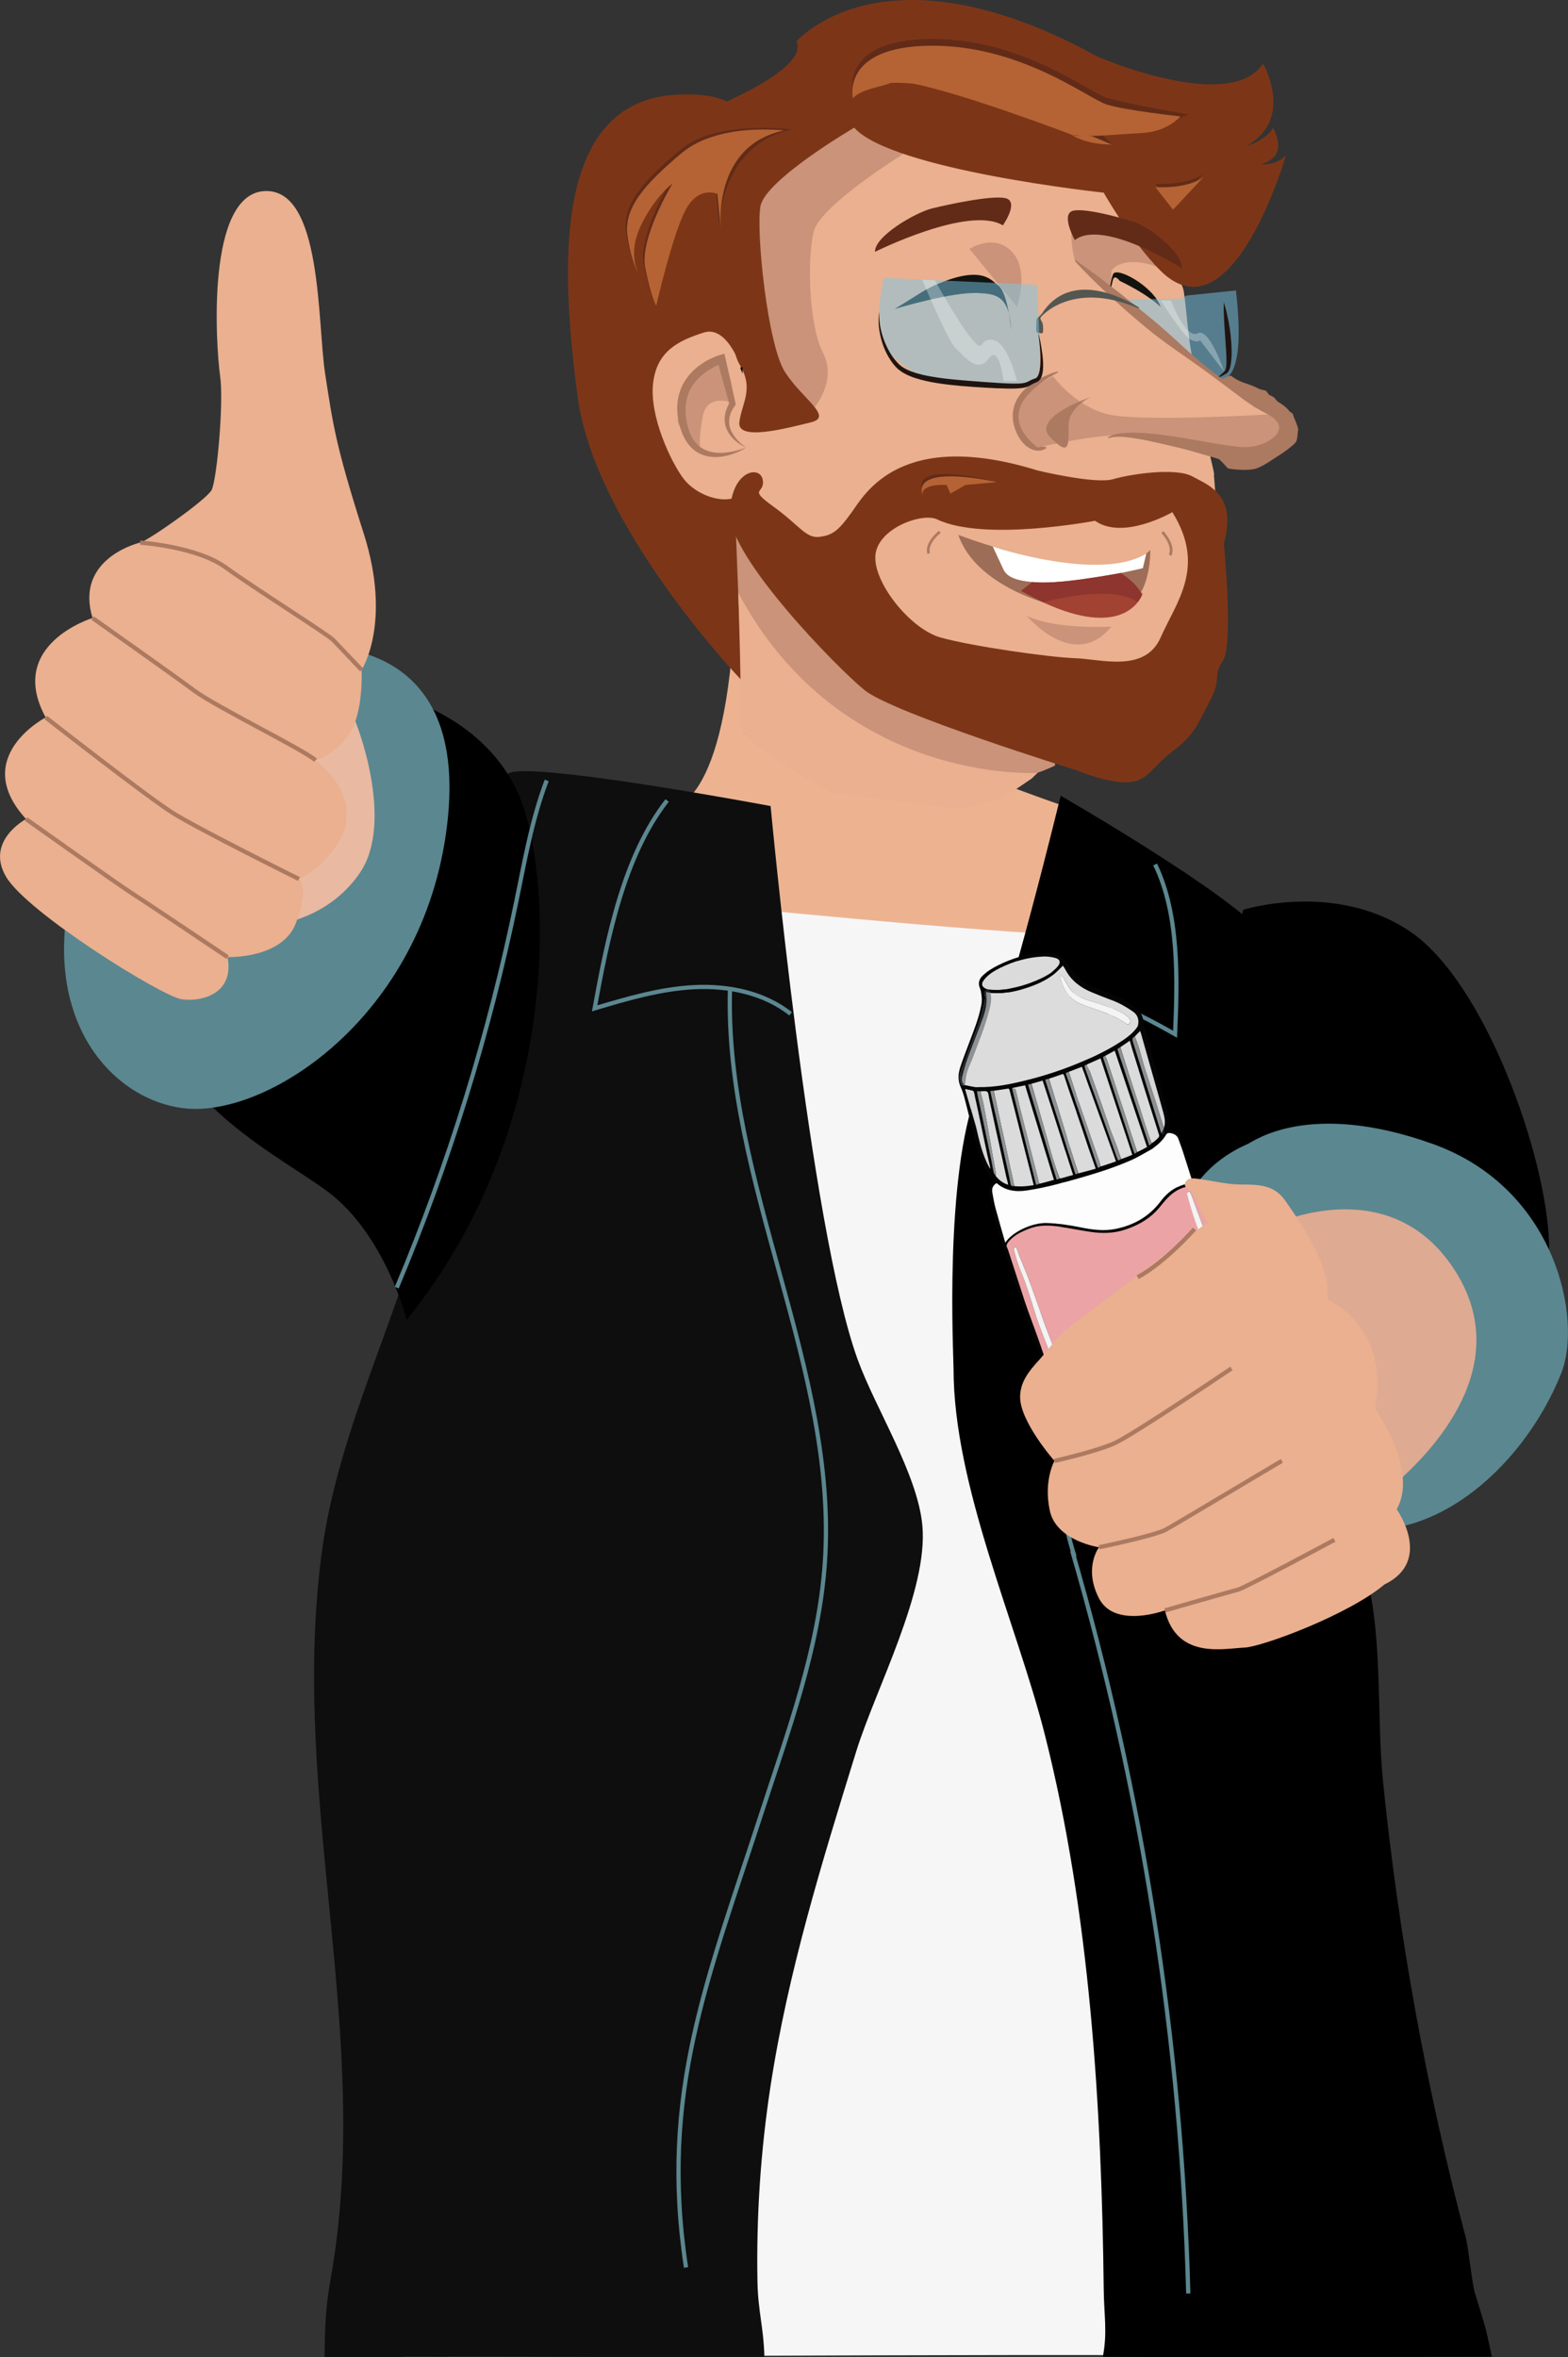 <?xml version="1.0" encoding="UTF-8"?>
<svg id="Calque_1" data-name="Calque 1" xmlns="http://www.w3.org/2000/svg" viewBox="0 0 370.73 557.19">
  <rect x="0" y="0" width="370.73" height="557.19" fill="#333333" stroke="none"/>
  <defs>
    <style>
      .cls-1 {
        stroke: #000;
        stroke-width: .5px;
      }

      .cls-1, .cls-2, .cls-3 {
        fill: none;
        stroke-miterlimit: 10;
      }

      .cls-4 {
        fill: #1b1f21;
      }

      .cls-5 {
        fill: #ac7961;
      }

      .cls-6 {
        fill: #deaa92;
      }

      .cls-7 {
        fill: #12130f;
      }

      .cls-8 {
        fill: #d7d7d7;
      }

      .cls-9 {
        fill: #5b8790;
      }

      .cls-10 {
        fill: #f6f6f6;
      }

      .cls-11 {
        fill: #e9b9a1;
      }

      .cls-12 {
        fill: #8e9294;
      }

      .cls-13, .cls-14 {
        fill: #fff;
      }

      .cls-15 {
        fill: #050505;
      }

      .cls-16 {
        fill: #eab08f;
      }

      .cls-17 {
        fill: #edb391;
      }

      .cls-18 {
        fill: #f4f2f2;
      }

      .cls-19 {
        fill: #ce7b7d;
      }

      .cls-20 {
        fill: #9e6d57;
      }

      .cls-21 {
        fill: #4d2627;
      }

      .cls-22 {
        fill: #1f1411;
      }

      .cls-14 {
        opacity: .3;
      }

      .cls-23 {
        fill: #dbdbdb;
      }

      .cls-24 {
        fill: #a24233;
      }

      .cls-25 {
        fill: #7ac9eb;
        opacity: .5;
      }

      .cls-26 {
        fill: #b56334;
      }

      .cls-27 {
        fill: #0e0e0e;
      }

      .cls-28 {
        fill: #8d352e;
      }

      .cls-29 {
        fill: #7c3617;
      }

      .cls-30 {
        fill: #8c9092;
      }

      .cls-2 {
        stroke: #5b8790;
      }

      .cls-31 {
        fill: #622b18;
      }

      .cls-32 {
        fill: #f4f4f4;
      }

      .cls-33 {
        fill: #535651;
      }

      .cls-34 {
        fill: #dcdcdc;
      }

      .cls-35 {
        fill: #dadada;
      }

      .cls-36 {
        fill: #ca937a;
      }

      .cls-37 {
        fill: #fdfdfd;
      }

      .cls-3 {
        stroke: #ac7961;
      }

      .cls-38 {
        fill: #eca3a5;
      }
    </style>
  </defs>
  <path class="cls-17" d="M157.38,191.14s12.67,2.64,15.88-39.33c12.83,16.34,78,38.61,78,38.61,0,0-2.94,9.31,12.87,15.07,8.72,21.1-3.69,28.6-3.69,28.6l-27.83,2.04-23.71-.54s-21.54-2.47-21.69-2.82-14.05-5.11-14.05-5.11l-5.44-4.62-10.34-31.91Z"/>
  <g>
    <path class="cls-10" d="M175.55,214.66s81.24,8.12,85.3,6.09c4.06-2.03,70.34,336.67,54.88,336.35-48-1-164,0-220,0-28.58,0,79.82-342.44,79.82-342.44Z"/>
    <path d="M348.73,542.1c-.66-2.2-1.56-10.85-2.14-13.07-9.35-35.38-15.9-71.49-19.59-107.9-1.68-16.62.24-36.15-4.88-52.05-3.6-11.15-8.5-21.73-11.72-33.22-2.62-9.36-8.61-104.05-9.73-111.91-1.12-7.86-49.89-35.86-49.89-35.86,0,0-11.86,48.96-19.72,69.54-7.86,20.58-5.61,62.5-5.61,65.87,0,27.71,14.86,60.02,21.57,86.48,10.65,42,13.45,87.89,13.94,131.33.07,5.85.9,10.03-.21,15.77,34.26.21,59,0,92,0-2-9-1-5-4-15Z"/>
    <path class="cls-27" d="M180.73,557.1c-.18-7.07-1.51-10.72-1.64-17.79-.28-15.36.74-30.75,3.05-45.94,4.1-27.01,12.2-53.22,20.28-79.32,4.58-14.78,17.08-38.05,15.66-53.46-1.12-12.17-11.14-27.73-15.32-39.29-11.35-31.39-20.56-130.77-20.56-130.77,0,0-60.52-11.35-62.26-7.42-11.87,26.7-12.23,64.5-17.41,93.07-5.64,31.13-22.46,59.25-26.59,91.82-7.36,58.01,12.44,113.35,2.22,170.78-1.29,7.28-1.31,11.53-1.43,18.33"/>
    <path class="cls-2" d="M172.6,233.59c-1.42,46.1,25.62,89.88,22.42,135.89-1.41,20.26-8.64,39.59-14.92,58.91-12.84,39.53-24.17,66.49-17.9,107.58"/>
    <path class="cls-2" d="M186.93,239.64c-6.31-5-14.74-6.7-22.78-6.3-8.04.4-15.85,2.71-23.56,5.01,2.97-16.25,6.83-35.97,17.14-49.13"/>
    <path d="M293.94,215.05s21.69-6.83,39.4,5.1c17.71,11.93,32.18,52.78,32.9,73.39.72,20.61-19.16,43.38-19.16,43.38,0,0-32.18.72-49.89-31.45-17.72-32.18-3.25-90.42-3.25-90.42Z"/>
    <path class="cls-9" d="M295.02,270.4c1.37-.6,14.46-10.48,43.74,0,29.28,10.48,35.43,41.58,30.36,54.23-9.32,23.26-32.53,42.66-54.22,35.43-29.86-9.95-57.12-73.39-19.88-89.66Z"/>
    <path class="cls-6" d="M300.89,289.57s26.31-12.75,41.92,9c15.61,21.74-1.32,42.36-14.05,53.11,0,0-34.24-11.85-36-29.41-1.76-17.56,8.12-32.7,8.12-32.7Z"/>
    <path d="M95.49,165.01s20.89,5.39,27.97,24.89c7.09,19.5,9.19,76.91-27.29,122.05,0,0-5.16-20.13-18.58-30.2-13.43-10.07-45.5-24.24-43.64-59.3,1.86-35.06,13.8-71.99,61.54-57.44Z"/>
    <path class="cls-9" d="M69.75,153.07s40.66-6.34,36.18,39.91c-4.48,46.25-42.15,71.24-62.29,69-20.14-2.24-40.89-28.29-19.4-72.09,18.28-37.25,45.5-36.82,45.5-36.82Z"/>
    <path class="cls-11" d="M62.42,218.22c.74,1.08,14.79-.16,22.77-12.05,7.98-11.9-.26-35.22-3.49-40.82-3.23-5.6-35.21,29.5-19.28,52.88Z"/>
    <path class="cls-2" d="M254.06,367.96c-2.7-8.58-4.12-17.97-4.34-27.28-.64-26.12-1.24-52.6,4.35-77.98.8-3.61,1.73-7.22,3.25-10.53,2.15-4.67,5.55-9.06,5.45-14.3"/>
    <path class="cls-2" d="M241.26,236.86c5.84-2.59,12.74-2.31,18.98-.52,6.23,1.79,11.95,4.97,17.59,8.13.55-12.77,1.03-28.32-4.72-40.13"/>
    <g>
      <path class="cls-16" d="M6.15,193.6s-9.75,5.19-4.69,13.69c5.06,8.5,36.8,28.23,41.49,28.91,4.69.68,12.52-1.27,10.85-9.97,0,0,12.9.49,16.17-8.03,3.27-8.53.72-10.42.72-10.42,0,0,5.97-2.79,9.56-9.11,3.59-6.32,1.45-13.32-5.65-18.96,0,0,4.42-1.16,7.91-6.14,3.49-4.98,2.99-15.21,2.99-15.21,0,0,7.24-11.09.5-32.24-6.74-21.15-7.24-25.67-9.12-37.72-1.88-12.07-.63-44.04-14.39-43.23-13.76.81-11.49,36.39-10.44,43.78.89,6.27-.8,24.6-2.02,26.88-1.21,2.29-14.99,11.96-16.9,12.42-1.91.47-15.32,4.53-11.25,17.83,0,0-20.5,6.24-11.08,23.5,0,0-18.05,9.37-4.66,24Z"/>
      <g>
        <path class="cls-3" d="M6.15,193.6s22.14,15.73,25.23,17.68c3.09,1.95,22.42,14.96,22.42,14.96"/>
        <path class="cls-3" d="M10.81,169.59s23.91,18.71,30.01,22.55c6.1,3.84,29.87,15.64,29.87,15.64"/>
        <path class="cls-3" d="M21.89,146.09s18.95,13.37,24.05,17.17c5.09,3.79,26.02,14.03,28.67,16.45"/>
        <path class="cls-3" d="M33.14,128.26s13.37.9,20.21,5.86c6.84,4.95,24.14,15.83,25.43,17.16,1.29,1.33,6.73,7.08,6.73,7.08"/>
      </g>
    </g>
    <path class="cls-2" d="M129.26,184.47c-3.48,9.15-5.18,18.87-7.15,28.46-6.43,31.3-15.92,61.97-28.3,91.43"/>
    <path class="cls-2" d="M253.51,366.57c16.59,57.03,25.84,116.18,27.44,175.55"/>
    <g>
      <path class="cls-15" d="M295.04,316.4c1.07,3.76,2.17,7.5,3.2,11.27.79,2.87,1.1,5.81,1.04,8.8-.02,1.12-.38,2.02-1.2,2.79-1.64,1.53-3.5,2.72-5.47,3.76-5.43,2.87-11.2,4.84-17.16,6.26-3.81.91-7.65,1.56-11.56,1.68-2.06.06-4.11-.02-6.09-.74-.76-.27-1.3-.79-1.61-1.51-.85-1.97-1.72-3.93-2.5-5.94-1.15-2.97-2.24-5.96-3.31-8.96-.67-1.89-1.25-3.81-1.88-5.71-.88-2.63-1.76-5.26-2.67-7.88-1.08-3.09-2.23-6.16-3.28-9.26-1.55-4.6-3.02-9.22-4.53-13.83-.84-2.57-1.73-5.13-2.48-7.72-.54-1.83-.9-3.72-1.32-5.59-.15-.66-.29-1.33-.35-2-.1-1.09.23-2.01,1.14-2.58-.71-1-1.49-1.94-2.09-2.99-1.17-2.06-1.76-4.34-2.34-6.61-.77-3.04-1.5-6.08-2.29-9.12-.31-1.19-.61-2.41-1.13-3.52-.76-1.64-.62-3.23-.09-4.84.6-1.82,1.29-3.61,1.97-5.4,1.15-3.03,2.38-6.03,2.98-9.23.21-1.1.09-2.17-.11-3.25-.09-.48-.37-.94-.44-1.42-.12-.82.17-1.52.76-2.13,1.09-1.1,2.38-1.88,3.75-2.56,3.3-1.64,6.77-2.72,10.47-2.93.21-.01.43,0,.64-.02,2.62-.2,4.35,1.09,5.7,3.21,1.42,2.24,3.36,3.93,5.86,4.92,1.71.68,3.43,1.36,5.14,2.05,1.72.7,3.31,1.64,4.74,2.82,1.14.93,1.85,2.12,1.83,3.66,0,.09.02.18.04.26,1.06,3.85,2.12,7.7,3.18,11.55.83,3.04,1.65,6.09,2.49,9.13.37,1.36.6,2.73.18,4.14.28.05.55.09.8.15,1.08.29,1.89.87,2.24,2.01.57,1.83,1.17,3.65,1.79,5.46,1.12,3.28,2.25,6.56,3.41,9.83,1.04,2.93,2.2,5.82,3.19,8.77,1.2,3.58,2.28,7.2,3.42,10.8.56,1.76,1.14,3.51,1.67,5.28-.5-1.31-.97-2.64-1.43-3.97-.68-1.96-1.33-3.92-2.03-5.87-.18-.5-.45-.97-.7-1.49-.17-.56-.32-1.08-.46-1.63-.08-.25-.18-.46-.3-.72-.37-1.11-.71-2.19-1.08-3.25-.35-1.01-.73-2.01-1.11-3.06-.11-.27-.22-.5-.3-.73-.81-2.19-1.62-4.38-2.44-6.57-.25-.66-.51-1.32-.79-2.06-.68.24-1.28.5-1.92.66-1.93.49-3.39,1.67-4.68,3.11-.78.87-1.47,1.84-2.29,2.68-2.05,2.08-4.58,3.4-7.33,4.3-2.6.85-5.29.91-7.98.52-2.61-.38-5.21-.92-7.82-1.29-2.25-.32-4.51-.34-6.69.47-.55.21-1.09.44-1.62.68-1.33.62-2.54,1.39-3.46,2.57-.32.41-.5.8-.24,1.31.14.29.24.6.34.9,1.29,3.96,2.57,7.93,3.86,11.89.24.73.49,1.46.76,2.18.78,2.15,1.58,4.29,2.35,6.45.5,1.4.96,2.81,1.44,4.22,1.12,3.3,2.23,6.61,3.35,9.91.54,1.61,1.04,3.24,1.63,4.83,1.07,2.86,2.18,5.71,3.29,8.55.56,1.43,1.17,2.84,1.77,4.25.34.81.88,1.36,1.79,1.56,1.57.35,3.16.42,4.76.38,4.8-.13,9.46-1.1,14.06-2.35,2.64-.72,5.21-1.68,7.85-2.54.98-.39,1.91-.77,2.88-1.15.09-.04.14-.08.23-.13.15-.05.26-.08.4-.1.34-.08.64-.18.95-.28.29-.09.58-.18.86-.28.42-.15.85-.31,1.27-.47.13-.05.25-.13.37-.21.67-.43,1.36-.84,2.01-1.29.32-.22.59-.52.89-.76.78-.63,1.56-1.24,2.34-1.87.11-.09.14-.27.2-.41,0,0,0,0,.03-.01.04-.03.06-.06.08-.12.19-.33.35-.64.53-.96.03-.05.04-.08.03-.11,0,0,0,0,.04-.02.1-.66.17-1.31.23-1.96.19-2.37-.15-4.7-.71-6.98-.5-2.04-1.14-4.05-1.69-6.08-.4-1.48-.78-2.97-1.15-4.46-.09-.36-.08-.73-.12-1.1ZM275.18,266.86s-.01-.07.03-.16c.42-1.25.17-2.49-.15-3.7-.68-2.53-1.41-5.04-2.12-7.55-1.05-3.72-2.11-7.44-3.16-11.16-.05-.19-.13-.38-.21-.6-.46.48-.86.89-1.33,1.33-.57.31-.54.75-.36,1.3.84,2.62,1.65,5.25,2.47,7.89,1.41,4.56,2.82,9.12,4.26,13.77.11.12.23.24.34.36.12-.17.34-.32.35-.5.03-.3-.07-.62-.12-.98ZM234.06,234.59c-.16-.43-.46-.59-.88-.42-.4.17-.44.5-.34.89.09.32.2.68.14.99-.33,1.51-.62,3.04-1.1,4.51-.73,2.25-1.59,4.46-2.41,6.68-.74,2.02-1.52,4.03-2.25,6.06-.31.87-.37,1.77-.08,2.68.14.45.36.64.88.45.05.01.11.03.23.08.95.16,1.89.43,2.84.46,4.09.12,8.06-.74,12-1.73,3.95-1,7.8-2.28,11.58-3.81,3.43-1.4,6.79-2.95,9.92-4.95,1.49-.95,2.94-1.97,4.05-3.39.18-.23.37-.51.42-.79.25-1.32-.09-2.41-1.25-3.2-1.52-1.05-3.1-1.98-4.85-2.63-1.66-.62-3.31-1.26-4.95-1.95-2.62-1.11-4.8-2.76-6.15-5.35-.18-.35-.42-.67-.57-.9-.73.71-1.37,1.44-2.12,2.02-1.88,1.47-4.03,2.43-6.28,3.18-2.82.95-5.69,1.55-8.72,1.25-.03-.01-.07-.03-.13-.12ZM235.39,277.99c.81.94,1.75,1.68,2.99,2.05-.1-.65-.3-1.24-.44-1.85-.53-2.35-1.04-4.71-1.56-7.07-.31-1.4-.63-2.79-.93-4.19-.53-2.46-1.05-4.93-1.59-7.39-.11-.52-.12-1.24-.45-1.5-.36-.27-1.05-.09-1.66-.12-.24,0-.49,0-.76-.01.05.36.09.68.15.99.36,1.71.74,3.42,1.1,5.14.72,3.41,1.43,6.82,2.13,10.23.2.94.34,1.9.55,2.84.06.28.28.53.46.86ZM272.33,270.29c.34-.29.7-.56,1.03-.86.87-.78.86-.79.47-1.87-.03-.08-.06-.17-.08-.26-1.11-3.51-2.22-7.02-3.32-10.54-.93-2.99-1.86-5.98-2.78-8.97-.18-.59-.34-1.18-.51-1.8-.83.56-1.53,1.04-2.32,1.53-.22.15-.43.3-.64.44,2.52,7.6,5.02,15.16,7.54,22.8.23-.19.38-.33.61-.49ZM261.19,249.62c-.19.13-.46.15-.33.54.44,1.25.83,2.51,1.24,3.77.89,2.72,1.77,5.45,2.66,8.17.97,3,1.94,5.99,2.92,8.99.17.54.38,1.06.58,1.64.23-.14.4-.24.65-.35.78-.42,1.55-.85,2.29-1.25-2.56-7.64-5.1-15.19-7.64-22.77-.79.43-1.54.83-2.37,1.26ZM239.31,257.43c1.88,7.53,3.76,15.06,5.66,22.65.25-.07.49-.14.82-.22l3.4-.97c-2.26-7.42-4.54-14.89-6.82-22.35-1.02.21-1.98.41-2.94.61-.05.01-.08.12-.12.28ZM243.78,256.17l-.72.2c2.26,7.5,4.51,14.96,6.76,22.45.22-.06.44-.12.76-.2l3.13-.89c-2.45-7.44-4.75-14.9-7.21-22.31-.97.28-1.8.51-2.72.75ZM256.81,251.69c-.33.06-.44.21-.32.56.47,1.31.9,2.64,1.37,3.95,1.05,2.94,2.13,5.88,3.18,8.82,1,2.79,1.97,5.6,2.96,8.39.11.3.25.58.38.9.25-.1.46-.19.76-.29.87-.36,1.74-.71,2.59-1.06-2.52-7.65-5.02-15.21-7.52-22.8-1.16.54-2.23,1.03-3.4,1.53ZM260.27,275.77c1.22-.42,2.43-.85,3.59-1.25-2.71-7.5-5.38-14.92-8.07-22.36-1.1.42-2.09.81-3.18,1.2-.19.09-.39.17-.62.28.06.21.1.4.17.58.32.91.66,1.81.98,2.72,1.13,3.31,2.27,6.63,3.39,9.95.86,2.54,1.69,5.09,2.54,7.64.17.5.37,1,.56,1.54.2-.1.37-.19.65-.29ZM255.02,277.39l4.03-1.14c-.05-.16-.06-.23-.08-.29-.55-1.57-1.11-3.13-1.65-4.7-.58-1.71-1.13-3.43-1.71-5.14-1.05-3.1-2.11-6.19-3.17-9.29-.29-.86-.57-1.73-.85-2.6-.09-.28-.19-.42-.54-.29-1.01.37-2.03.7-3.14,1.05l-.79.23c2.4,7.5,4.78,14.92,7.16,22.37.21-.06.42-.12.74-.19ZM234.88,257.81c-.24.02-.48.05-.76.08.26,1.22.5,2.37.76,3.52.37,1.64.76,3.27,1.12,4.91.58,2.6,1.14,5.2,1.7,7.8.4,1.85.86,3.69,1.18,5.55.11.62.32.78.94.76,1.54.13,3.05-.01,4.59-.28-.95-3.71-1.88-7.37-2.81-11.03-.56-2.2-1.1-4.41-1.66-6.61-.41-1.6-.83-3.19-1.24-4.78-.06-.24-.11-.44-.45-.38-1.09.18-2.19.33-3.37.47ZM272.46,271.53c-1.74.94-3.43,2.01-5.25,2.79-2.43,1.05-4.93,1.96-7.45,2.76-3.26,1.03-6.55,1.97-9.87,2.82-2.35.61-4.74,1.11-7.14,1.48-2.54.38-5.01.1-7.07-1.71-.02-.02-.07-.01-.08-.02-.83.5-1.14,1.24-.99,2.15.22,1.27.44,2.54.77,3.78.72,2.69,1.51,5.36,2.3,8.14,1.76-2.69,6.51-4.73,9.73-4.65,2.77.07,5.46.5,8.15,1.04,2.71.55,5.45.91,8.17.36,4.3-.87,7.95-2.89,10.64-6.47,1.18-1.56,2.61-2.9,4.48-3.63.99-.39,2.02-.69,3.06-1.05-.02-.09-.04-.23-.08-.36-.73-2.3-1.45-4.61-2.2-6.91-.3-.94-.68-1.85-.99-2.78-.28-.86-.93-1.25-1.73-1.42-.42-.09-.93-.15-1.2.33-.78,1.38-1.94,2.37-3.26,3.33ZM248.6,229.87c.5-.48,1.07-.91,1.49-1.44.74-.93.52-1.69-.61-1.98-.92-.24-1.9-.37-2.85-.33-3.59.15-6.98,1.13-10.19,2.72-1.42.7-2.76,1.52-3.76,2.78-.76.95-.55,1.67.57,2.13.2.08.41.13.62.14.8.03,1.61.1,2.4.06,2.5-.14,4.91-.72,7.26-1.58,1.75-.64,3.45-1.38,5.06-2.48ZM230.78,266.38c.81,3.42,1.52,6.87,3.35,9.95,0-.26-.03-.51-.08-.75-.21-.94-.45-1.88-.65-2.82-.73-3.44-1.45-6.89-2.18-10.33-.3-1.4-.61-2.79-.94-4.18-.04-.16-.18-.38-.32-.42-.63-.17-1.27-.28-1.75-.38.83,2.9,1.69,5.87,2.57,8.94Z"/>
      <path class="cls-21" d="M288.64,297.97c.23.48.51.95.68,1.45.69,1.95,1.35,3.91,2.03,5.87.46,1.33.93,2.66,1.44,4.01.77,2.35,1.51,4.68,2.24,7.06.04.42.04.8.13,1.15.37,1.49.75,2.98,1.15,4.46.55,2.03,1.19,4.04,1.69,6.08.57,2.29.9,4.61.71,6.98-.05.65-.13,1.3-.24,1.92,0-.52.04-1.01.06-1.51.1-3.27-.49-6.45-1.36-9.57-1.11-3.98-2.31-7.94-3.48-11.9-.26-.87-.56-1.73-.83-2.6-.81-2.57-1.62-5.15-2.43-7.72-.08-.24-.17-.47-.25-.71-.52-1.65-1.03-3.31-1.54-4.96Z"/>
      <path class="cls-38" d="M285.34,345.17c-2.6.85-5.17,1.82-7.81,2.54-4.6,1.25-9.26,2.22-14.06,2.35-1.6.04-3.19-.02-4.76-.38-.91-.2-1.45-.76-1.79-1.56-.6-1.41-1.21-2.82-1.77-4.25-1.12-2.84-2.23-5.69-3.29-8.55-.59-1.59-1.09-3.22-1.63-4.83-1.11-3.3-2.23-6.61-3.35-9.91-.48-1.41-.94-2.82-1.44-4.22-.77-2.15-1.57-4.3-2.35-6.45-.26-.72-.52-1.45-.76-2.18-1.29-3.96-2.57-7.93-3.86-11.89-.1-.31-.2-.62-.34-.9-.26-.51-.08-.91.24-1.31.92-1.18,2.13-1.95,3.46-2.57.53-.25,1.07-.48,1.62-.68,2.18-.82,4.44-.79,6.69-.47,2.62.37,5.21.91,7.82,1.29,2.69.39,5.37.33,7.98-.52,2.74-.9,5.27-2.22,7.33-4.3.82-.83,1.5-1.8,2.29-2.68,1.29-1.44,2.75-2.62,4.68-3.11.63-.16,1.24-.43,1.92-.66.28.74.54,1.4.79,2.06.81,2.19,1.62,4.38,2.44,6.57.09.23.2.46.26.74-.15.19-.35.32-.35.45,0,.31.07.63.14.95.35,1.51.71,3.02,1.06,4.52.4,1.68.8,3.36,1.19,5.04.03.15-.02.32-.06.44-.87-2.99-1.65-5.95-2.56-8.88-.66-2.13-1.48-4.21-2.24-6.31-.41-1.12-.83-2.24-1.25-3.36-.09-.24-.11-.57-.51-.46-.39.11-.43.4-.33.73.47,1.63.9,3.27,1.43,4.88.72,2.2,1.58,4.37,2.27,6.58.82,2.63,1.51,5.3,2.28,7.95.05.18.26.32.4.48.17-.17.4-.3.49-.5.1-.23.09-.51.16-.75.07.1.12.18.14.26.35,1.62.7,3.24,1.05,4.85.09.42.25.82.34,1.24.43,2,.81,4.02,1.29,6,.33,1.35.8,2.67,1.22,3.99.65,2.06,1.32,4.11,1.97,6.17.31,1,.55,2.02.88,3.02.78,2.4,1.29,4.86,1.39,7.39.03.75.28,1.58-.25,2.28-.44.58-.86,1.18-1.33,1.74-.44.53-.93,1.02-1.42,1.5-.33.32-.74.57-1.07.89-.82.78-1.58,1.63-2.65,2.11-.71.32-1.38.73-2.11,1.02-.74.29-1.35.7-1.83,1.33-.05.07-.01.2-.02.31ZM252.4,331.46c.67,1.86,1.37,3.72,2.01,5.59.54,1.59.95,3.23,1.52,4.81.41,1.13.93,2.24,1.51,3.29.57,1.04,1.48,1.69,2.7,1.81,1.01.1,2.03.28,3.04.25,2.59-.08,5.17-.26,7.75-.38,2.97-.15,5.89-.58,8.7-1.59.31-.11.52-.27.41-.63-.11-.35-.37-.4-.69-.31-.58.16-1.15.37-1.74.49-1.43.27-2.87.59-4.32.73-2.5.24-5.02.37-7.53.52-1.89.11-3.79.14-5.64-.38-.58-.16-1.02-.45-1.38-.93-.84-1.12-1.28-2.43-1.72-3.73-.96-2.83-1.85-5.68-2.78-8.51-.4-1.2-.82-2.4-1.25-3.59-.84-2.34-1.67-4.67-2.53-7-.56-1.52-1.18-3.03-1.76-4.54-.67-1.75-1.35-3.49-2.01-5.25-.31-.84-.56-1.7-.86-2.54-.67-1.9-1.36-3.8-2.04-5.69-.27-.76-.54-1.51-.84-2.26-.65-1.62-1.32-3.24-1.97-4.86-.22-.55-.37-1.12-.6-1.66-.07-.16-.3-.24-.46-.36-.08.19-.27.41-.23.57.29,1.1.56,2.21.95,3.29.62,1.73,1.37,3.41,1.96,5.15.83,2.44,1.57,4.9,2.36,7.36.23.71.46,1.43.73,2.13.65,1.72,1.34,3.42,1.98,5.14.69,1.84,1.37,3.68,2.04,5.52.9,2.48,1.78,4.98,2.69,7.56Z"/>
      <path class="cls-34" d="M234.22,234.75c3,.26,5.86-.35,8.69-1.29,2.25-.75,4.4-1.71,6.28-3.18.75-.59,1.39-1.32,2.12-2.02.15.23.39.55.57.9,1.35,2.59,3.52,4.24,6.15,5.35,1.63.69,3.29,1.33,4.95,1.95,1.74.65,3.32,1.58,4.85,2.63,1.16.8,1.5,1.89,1.25,3.2-.05.28-.24.56-.42.79-1.1,1.42-2.55,2.44-4.05,3.39-3.13,2-6.49,3.55-9.92,4.95-3.77,1.54-7.63,2.82-11.58,3.81-3.93.99-7.9,1.85-12,1.73-.95-.03-1.89-.3-2.88-.52.11-1.04.15-2.06.44-3,.39-1.26,1-2.45,1.46-3.68,1.35-3.63,2.83-7.22,3.79-10.99.33-1.31.64-2.65.31-4.02ZM251.15,230.69c-.32-.04-.52.1-.42.42.22.74.43,1.5.75,2.2.79,1.72,2.01,3.1,3.76,3.87,1.51.66,3.1,1.15,4.66,1.71,2,.71,3.96,1.5,5.76,2.66.19.13.38.27.57.4.33.24.73.19.92-.08.15-.21.1-.63.02-.91-.07-.23-.31-.43-.51-.6-1.17-1-2.58-1.6-3.98-2.14-1.91-.74-3.89-1.29-5.84-1.92-1.79-.58-3.3-1.52-4.26-3.2-.45-.79-.89-1.57-1.41-2.41Z"/>
      <path class="cls-37" d="M272.49,271.51c1.28-.94,2.44-1.94,3.22-3.31.27-.48.78-.42,1.2-.33.8.17,1.45.56,1.73,1.42.31.93.69,1.84.99,2.78.75,2.3,1.47,4.6,2.2,6.91.04.13.06.27.08.36-1.04.35-2.07.66-3.06,1.05-1.87.73-3.3,2.06-4.48,3.63-2.7,3.58-6.34,5.6-10.64,6.47-2.72.55-5.46.19-8.17-.36-2.69-.54-5.39-.97-8.15-1.04-3.22-.08-7.97,1.96-9.73,4.65-.79-2.79-1.58-5.45-2.3-8.14-.33-1.24-.55-2.51-.77-3.78-.16-.91.16-1.65.99-2.15.02,0,.06,0,.08.02,2.06,1.8,4.53,2.09,7.07,1.71,2.4-.36,4.79-.87,7.14-1.48,3.31-.85,6.61-1.79,9.87-2.82,2.52-.8,5.02-1.71,7.45-2.76,1.81-.78,3.5-1.85,5.28-2.81Z"/>
      <path class="cls-19" d="M285.39,345.16c-.04-.1-.08-.23-.03-.3.47-.62,1.09-1.04,1.83-1.33.72-.28,1.4-.69,2.11-1.02,1.06-.48,1.83-1.32,2.65-2.11.33-.32.74-.57,1.07-.89.5-.48.98-.97,1.42-1.5.47-.56.89-1.16,1.33-1.74.53-.71.28-1.53.25-2.28-.1-2.52-.61-4.98-1.39-7.39-.32-1-.56-2.02-.88-3.02-.64-2.06-1.32-4.11-1.97-6.17-.42-1.33-.89-2.64-1.22-3.99-.49-1.99-.86-4-1.29-6-.09-.42-.25-.82-.34-1.24-.36-1.62-.7-3.24-1.05-4.85-.02-.08-.07-.16-.15-.3-.06-.13-.07-.21-.08-.29.02-.16.07-.33.04-.48-.39-1.68-.79-3.36-1.19-5.04-.36-1.51-.71-3.02-1.06-4.52-.07-.31-.14-.63-.14-.95,0-.13.21-.26.36-.41.41.99.79,1.99,1.14,3,.37,1.06.71,2.14,1.08,3.29.11.3.2.5.29.71.15.52.3,1.03.48,1.59.53,1.7,1.05,3.35,1.56,5.01.07.24.17.47.25.71.81,2.57,1.62,5.15,2.43,7.72.27.87.58,1.73.83,2.6,1.17,3.96,2.37,7.92,3.48,11.9.87,3.12,1.46,6.3,1.36,9.57-.02.5-.07.99-.09,1.52.01.04,0,.04-.02.06-.05.05-.05.08-.02.11-.16.3-.32.61-.54.94-.09.05-.09.09-.08.13,0,0,0,0-.05.01-.16.14-.28.27-.41.38-1.81,1.55-3.8,2.81-5.93,3.87-.85.43-1.71.86-2.56,1.29-.11.03-.22.07-.4.12-.12.06-.18.1-.23.13-.93.38-1.87.76-2.85,1.15Z"/>
      <path class="cls-23" d="M234.97,257.82c1.09-.16,2.19-.31,3.28-.49.34-.05.39.15.45.38.41,1.59.83,3.19,1.24,4.78.56,2.2,1.1,4.41,1.66,6.61.93,3.66,1.86,7.31,2.81,11.03-1.53.27-3.05.41-4.64.22-.07-.34-.07-.63-.13-.9-.28-1.31-.59-2.61-.87-3.92-.42-1.95-.82-3.91-1.24-5.86-.28-1.31-.59-2.61-.88-3.92-.57-2.65-1.13-5.3-1.7-7.95Z"/>
      <path class="cls-23" d="M248,254.98c1.02-.34,2.04-.67,3.05-1.04.34-.13.45.01.54.29.28.87.56,1.73.85,2.6,1.05,3.1,2.12,6.19,3.17,9.29.58,1.71,1.13,3.43,1.71,5.14.54,1.57,1.1,3.14,1.65,4.7.02.06.04.13.08.29-1.35.38-2.69.76-4.09,1.1-.77-2.31-1.49-4.58-2.19-6.84-.67-2.17-1.32-4.35-1.98-6.51-.92-3-1.85-6-2.78-9.01Z"/>
      <path class="cls-23" d="M248.57,229.89c-1.58,1.08-3.27,1.82-5.02,2.46-2.35.86-4.76,1.44-7.26,1.58-.8.05-1.6-.02-2.4-.06-.21,0-.43-.06-.62-.14-1.13-.45-1.33-1.17-.57-2.13,1-1.26,2.35-2.08,3.76-2.78,3.21-1.59,6.6-2.57,10.19-2.72.95-.04,1.93.09,2.85.33,1.13.29,1.35,1.05.61,1.98-.43.54-.99.96-1.53,1.46Z"/>
      <path class="cls-23" d="M252.7,253.35c1-.39,1.99-.77,3.09-1.19,2.68,7.44,5.36,14.85,8.07,22.36-1.16.4-2.37.83-3.65,1.22-.12-.39-.15-.75-.26-1.08-.78-2.28-1.58-4.56-2.37-6.84-.84-2.43-1.69-4.86-2.52-7.3-.8-2.38-1.58-4.77-2.37-7.16Z"/>
      <path class="cls-23" d="M256.9,251.68c1.07-.49,2.14-.99,3.3-1.52,2.5,7.59,5,15.16,7.52,22.8-.85.35-1.72.71-2.64,1.02-.42-1.12-.75-2.22-1.14-3.29-.46-1.25-1-2.48-1.45-3.74-.68-1.9-1.3-3.82-1.97-5.72-.92-2.62-1.86-5.24-2.81-7.85-.21-.59-.53-1.14-.81-1.71Z"/>
      <path class="cls-23" d="M243.88,256.17l2.63-.75c2.46,7.41,4.76,14.87,7.21,22.31-1.04.29-2.08.59-3.2.85-.6-1.65-1.14-3.26-1.64-4.88-.39-1.26-.73-2.54-1.09-3.81-1.3-4.58-2.6-9.15-3.91-13.73Z"/>
      <path class="cls-23" d="M239.31,257.33c.04-.06.07-.17.12-.18.96-.21,1.92-.4,2.94-.61,2.28,7.47,4.56,14.93,6.82,22.35-1.14.32-2.27.64-3.47.93-.18-.56-.27-1.08-.4-1.6-.68-2.68-1.38-5.36-2.06-8.05-.69-2.68-1.36-5.37-2.05-8.05-.03-.12-.06-.24-.09-.36-.31-1.32-.62-2.64-.94-3.96-.11-.46-.4-.67-.88-.46Z"/>
      <path class="cls-23" d="M261.27,249.59c.75-.41,1.5-.81,2.29-1.24,2.54,7.57,5.08,15.12,7.64,22.77-.73.4-1.51.83-2.34,1.21-1.09-3.27-2.12-6.5-3.16-9.73-.47-1.44-.96-2.88-1.43-4.32-.86-2.61-1.71-5.23-2.57-7.84-.1-.3-.28-.57-.42-.85Z"/>
      <path class="cls-23" d="M264.89,247.52c.71-.48,1.42-.96,2.24-1.52.18.62.33,1.22.51,1.8.92,2.99,1.84,5.98,2.78,8.97,1.1,3.51,2.21,7.02,3.32,10.54.03.09.05.17.08.26.39,1.08.39,1.09-.47,1.87-.33.3-.68.57-1.07.82-.5-1.35-.96-2.67-1.39-3.99-.38-1.15-.73-2.32-1.1-3.48-.92-2.86-1.86-5.71-2.78-8.57-.72-2.23-1.41-4.46-2.12-6.7Z"/>
      <path class="cls-35" d="M231.8,257.95c.55.02,1.24-.16,1.6.1.34.25.34.97.45,1.5.54,2.46,1.05,4.93,1.59,7.39.3,1.4.63,2.79.93,4.19.52,2.36,1.03,4.71,1.56,7.07.14.61.34,1.2.44,1.85-1.24-.37-2.18-1.11-2.97-2.11.04-.23.1-.41.07-.57-.18-1.07-.38-2.14-.58-3.21-.22-1.23-.43-2.45-.65-3.68-.27-1.54-.54-3.09-.82-4.63-.3-1.68-.59-3.37-.93-5.04-.19-.96-.47-1.9-.7-2.85Z"/>
      <path class="cls-8" d="M268.31,244.99c.39-.41.79-.82,1.25-1.3.08.23.16.41.21.6,1.06,3.72,2.11,7.44,3.16,11.16.71,2.52,1.44,5.03,2.12,7.55.32,1.21.58,2.44.12,3.67-.67-2.11-1.28-4.2-1.94-6.28-.81-2.53-1.68-5.04-2.48-7.58-.49-1.57-.9-3.16-1.36-4.74-.18-.62-.4-1.22-.61-1.83-.15-.43-.32-.84-.48-1.27Z"/>
      <path class="cls-8" d="M230.76,266.33c-.87-3.02-1.72-5.99-2.56-8.89.48.1,1.12.21,1.75.38.14.04.28.26.32.42.33,1.39.65,2.79.94,4.18.73,3.44,1.45,6.89,2.18,10.33.2.94.44,1.88.65,2.82.05.24.09.49.08.75-1.83-3.08-2.55-6.53-3.36-10Z"/>
      <path class="cls-12" d="M234.2,234.73c.35,1.4.04,2.73-.29,4.04-.95,3.77-2.44,7.36-3.79,10.99-.46,1.24-1.07,2.43-1.46,3.68-.29.94-.33,1.96-.47,2.98-.05.03-.1.01-.21-.04-.21-.24-.46-.42-.5-.64-.07-.4-.08-.84.02-1.22.38-1.41.74-2.84,1.24-4.2,1.21-3.31,2.54-6.57,3.73-9.88.59-1.63.94-3.34.75-5.1-.03-.27-.04-.54-.06-.83.36.06.64.11.92.16.03.01.07.03.12.06Z"/>
      <path class="cls-30" d="M268.27,245c.2.41.37.83.51,1.25.21.61.43,1.21.61,1.83.46,1.58.87,3.17,1.36,4.74.8,2.53,1.67,5.05,2.48,7.58.66,2.08,1.27,4.17,1.91,6.31.02.09.03.12,0,.21-.21.36-.39.67-.57.98-1.41-4.56-2.82-9.13-4.23-13.69-.82-2.63-1.62-5.26-2.47-7.89-.18-.56-.21-.99.39-1.32Z"/>
      <path class="cls-12" d="M247.95,254.99c.98,3,1.91,6,2.83,9,.67,2.17,1.31,4.35,1.98,6.51.7,2.27,1.42,4.53,2.14,6.85-.21.11-.43.17-.63.23-2.39-7.45-4.76-14.87-7.16-22.37.32-.09.56-.16.84-.23Z"/>
      <path class="cls-30" d="M256.85,251.68c.32.56.64,1.11.85,1.7.95,2.61,1.89,5.23,2.81,7.85.67,1.9,1.29,3.82,1.97,5.72.45,1.26.99,2.48,1.45,3.74.39,1.07.73,2.17,1.1,3.3-.2.13-.42.22-.66.32-.14-.32-.28-.6-.38-.9-.99-2.8-1.96-5.6-2.96-8.39-1.05-2.94-2.12-5.88-3.18-8.82-.47-1.31-.9-2.64-1.37-3.95-.12-.35,0-.5.36-.56Z"/>
      <path class="cls-12" d="M234.92,257.82c.61,2.66,1.17,5.31,1.74,7.95.28,1.31.6,2.61.88,3.92.42,1.95.82,3.91,1.24,5.86.28,1.31.59,2.61.87,3.92.06.27.05.56.09.89-.53.08-.75-.08-.85-.7-.32-1.86-.78-3.7-1.18-5.55-.57-2.6-1.13-5.2-1.7-7.8-.36-1.64-.75-3.27-1.12-4.91-.26-1.15-.5-2.3-.76-3.52.28-.03.52-.05.8-.07Z"/>
      <path class="cls-12" d="M252.65,253.36c.83,2.38,1.61,4.78,2.41,7.16.82,2.44,1.67,4.87,2.52,7.3.79,2.28,1.59,4.56,2.37,6.84.11.33.14.7.21,1.09-.16.13-.33.22-.54.32-.2-.54-.4-1.03-.56-1.54-.85-2.54-1.68-5.09-2.54-7.64-1.12-3.32-2.25-6.64-3.39-9.95-.31-.91-.65-1.82-.98-2.72-.06-.18-.11-.37-.17-.58.23-.1.43-.19.66-.28Z"/>
      <path class="cls-30" d="M261.23,249.6c.18.27.36.54.46.84.87,2.61,1.71,5.22,2.57,7.84.47,1.44.97,2.88,1.43,4.32,1.04,3.23,2.07,6.46,3.12,9.74-.16.14-.32.24-.56.38-.21-.58-.41-1.11-.58-1.64-.98-2.99-1.94-5.99-2.92-8.99-.88-2.72-1.77-5.45-2.66-8.17-.41-1.26-.8-2.52-1.24-3.77-.14-.39.14-.41.36-.55Z"/>
      <path class="cls-12" d="M239.31,257.38c.48-.26.76-.05.88.41.32,1.32.63,2.64.94,3.96.03.12.06.24.09.36.68,2.69,1.36,5.37,2.05,8.05.69,2.68,1.38,5.36,2.06,8.05.13.52.22,1.05.35,1.61-.22.11-.45.18-.71.25-1.9-7.59-3.78-15.12-5.66-22.7Z"/>
      <path class="cls-30" d="M264.85,247.53c.75,2.22,1.44,4.46,2.16,6.69.92,2.86,1.86,5.71,2.78,8.57.37,1.16.72,2.32,1.1,3.48.44,1.32.89,2.64,1.36,4-.14.18-.3.32-.53.51-2.53-7.64-5.03-15.2-7.54-22.8.21-.14.42-.29.68-.45Z"/>
      <path class="cls-30" d="M243.83,256.17c1.35,4.58,2.65,9.15,3.95,13.73.36,1.27.7,2.55,1.09,3.81.5,1.62,1.04,3.23,1.59,4.89-.2.11-.41.17-.64.23-2.26-7.5-4.51-14.96-6.76-22.45.28-.08.5-.14.77-.2Z"/>
      <path class="cls-12" d="M231.77,257.94c.27.96.54,1.9.73,2.86.34,1.68.62,3.36.93,5.04.28,1.54.55,3.09.82,4.63.22,1.23.43,2.45.65,3.68.19,1.07.39,2.14.58,3.21.03.16-.04.34-.09.54-.18-.24-.4-.49-.46-.77-.21-.94-.36-1.89-.55-2.84-.71-3.41-1.42-6.82-2.13-10.23-.36-1.71-.74-3.42-1.1-5.14-.07-.31-.1-.63-.15-.99.27,0,.51,0,.79.02Z"/>
      <path class="cls-4" d="M234.07,234.63c-.27,0-.55-.06-.91-.12.02.29.03.56.06.83.19,1.77-.17,3.47-.75,5.1-1.19,3.31-2.52,6.57-3.73,9.88-.5,1.37-.86,2.79-1.24,4.2-.1.38-.08.82-.02,1.22.04.22.29.41.47.64-.44.23-.65.04-.8-.41-.29-.91-.24-1.81.08-2.68.73-2.03,1.5-4.04,2.25-6.06.82-2.22,1.68-4.43,2.41-6.68.48-1.47.77-3,1.1-4.51.07-.31-.05-.67-.14-.99-.1-.4-.07-.73.34-.89.42-.17.73-.01.89.46Z"/>
      <path class="cls-21" d="M288.9,343.78c.81-.45,1.67-.88,2.52-1.31,2.12-1.06,4.12-2.33,5.93-3.87.13-.11.25-.25.41-.38-.03.13-.06.31-.17.39-.77.63-1.56,1.24-2.34,1.87-.31.25-.57.54-.89.76-.66.45-1.34.86-2.01,1.29-.12.08-.24.16-.37.21-.42.17-.84.32-1.27.47-.29.1-.58.19-.86.28-.3.1-.6.2-.95.28Z"/>
      <path class="cls-4" d="M274.59,267.93c.17-.35.36-.66.57-1,.07.28.17.6.14.9-.01.18-.23.33-.35.5-.11-.12-.23-.24-.35-.41Z"/>
      <path class="cls-21" d="M288.16,296.3c-.11-.17-.2-.38-.28-.63.1.17.2.38.28.63Z"/>
      <path class="cls-21" d="M288.27,344.01s.07-.08.15-.12c-.02.04-.07.08-.15.12Z"/>
      <path class="cls-21" d="M298.43,337.11s-.04-.05,0-.09c.03.02.03.05,0,.09Z"/>
      <path class="cls-21" d="M297.82,338.19s-.03-.06.03-.09c.03.03.01.06-.03.09Z"/>
      <path class="cls-18" d="M252.39,331.42c-.9-2.54-1.78-5.03-2.68-7.51-.67-1.85-1.35-3.69-2.04-5.52-.65-1.72-1.33-3.42-1.98-5.14-.27-.7-.5-1.42-.73-2.13-.78-2.45-1.52-4.92-2.36-7.36-.59-1.74-1.35-3.42-1.96-5.15-.38-1.07-.66-2.18-.95-3.29-.04-.16.15-.38.23-.57.16.12.39.2.46.36.23.54.38,1.12.6,1.66.65,1.62,1.32,3.24,1.97,4.86.3.75.56,1.5.84,2.26.68,1.9,1.37,3.79,2.04,5.69.3.84.55,1.7.86,2.54.65,1.75,1.33,3.5,2.01,5.25.58,1.51,1.2,3.02,1.76,4.54.86,2.33,1.7,4.66,2.53,7,.43,1.19.85,2.39,1.25,3.59.93,2.83,1.83,5.68,2.78,8.51.44,1.3.88,2.6,1.72,3.73.36.49.8.77,1.38.93,1.86.51,3.75.49,5.64.38,2.51-.15,5.02-.28,7.53-.52,1.45-.14,2.88-.46,4.32-.73.59-.11,1.16-.32,1.74-.49.32-.09.58-.03.69.31.11.35-.1.51-.41.63-2.81,1.01-5.73,1.44-8.7,1.59-2.58.13-5.17.31-7.75.38-1.01.03-2.03-.15-3.04-.25-1.22-.12-2.13-.78-2.7-1.81-.58-1.06-1.1-2.16-1.51-3.29-.57-1.58-.98-3.22-1.52-4.81-.64-1.88-1.34-3.73-2.02-5.64Z"/>
      <path class="cls-18" d="M287.61,300.7c.04.12.05.2.07.31-.02.3,0,.58-.11.81-.09.2-.32.34-.49.5-.14-.16-.35-.3-.4-.48-.77-2.65-1.46-5.32-2.28-7.95-.69-2.21-1.55-4.38-2.27-6.58-.53-1.61-.96-3.25-1.43-4.88-.09-.32-.05-.62.33-.73.4-.12.42.22.51.46.42,1.12.85,2.23,1.25,3.36.76,2.1,1.58,4.18,2.24,6.31.91,2.92,1.7,5.88,2.56,8.88Z"/>
      <path class="cls-32" d="M251.19,230.71c.48.81.92,1.6,1.37,2.38.96,1.68,2.47,2.62,4.26,3.2,1.95.63,3.93,1.18,5.84,1.92,1.4.54,2.81,1.14,3.98,2.14.2.17.44.37.51.6.09.28.13.7-.02.91-.19.27-.59.31-.92.08-.19-.13-.37-.28-.57-.4-1.79-1.16-3.75-1.95-5.76-2.66-1.56-.55-3.15-1.04-4.66-1.71-1.75-.77-2.97-2.15-3.76-3.87-.32-.7-.53-1.46-.75-2.2-.1-.32.1-.46.46-.4Z"/>
    </g>
    <g>
      <path class="cls-16" d="M300.59,280.9c-2.21-.02-6.2,2.68-7.9,3.6-5.33,2.91-10.19,6.6-15.01,10.28-8.31,6.33-16.61,12.66-24.92,18.99-2.94,2.24-4.73,5.13-7.24,7.88-2.21,2.42-4.2,4.88-4.33,8.31-.22,5.93,8.12,15.36,8.12,15.36,0,0-2.63,4.61-1.1,11.77,1.54,7.16,11.63,8.65,11.63,8.65,0,0-3.73,4.83,0,12.07,3.73,7.24,15.58,2.85,15.58,2.85,2.85,11.63,13.83,9,18.88,8.78,4.1-.18,24.51-7.72,33.01-14.9,11.65-5.62,2.92-17.78,2.92-17.78,5.26-9.26-5.08-23.74-5.1-23.78,3.73-19.22-11.14-25.8-11.21-25.84.65-8.07-5.6-16.88-9.94-23.2-2.69-3.93-6.22-3.93-10.76-3.96-3.47-.03-6.87-.98-10.32-1.38-.61-.07-1.26-.12-1.83.11s-1.04.84-.91,1.44c.11.48.53.81.9,1.14,2.47,2.27,2.72,6.28,5.24,8.51"/>
      <g>
        <path class="cls-3" d="M249.32,345.32s9.84-2.2,14.25-4.21c4.41-2.01,27.59-17.65,27.59-17.65"/>
        <path class="cls-3" d="M259.85,365.73s13.14-2.72,15.75-4.14c2.61-1.42,26.68-15.87,27.48-16.27"/>
        <path class="cls-3" d="M275.43,380.66s15.44-4.45,17.13-4.85c1.69-.4,22.95-11.83,22.95-11.83"/>
        <path class="cls-3" d="M282.42,290.5s-6.72,7.71-13.44,11.41"/>
      </g>
    </g>
  </g>
  <path class="cls-16" d="M174.27,41.48l35.56-14.36s36.63,15.89,51.28,18.42c0,0,17.86,17.39,18.78,23.35.61,3.98,1.12,11.83,2.01,15.52,8.06,6.09,20.49,15.36,21.45,15.41,1.43.07-.46,3.51-.46,3.51,0,0-9.32,6.4-16.76,3.82-.37-.13,1.26,5.28.88,5.15,2.29,25.31.91,61.5-19.03,66.25-28.84,6.87-66.84-24.27-66.84-24.27,0,0-22.89-22.43-25.64-37.54-2.75-15.11,0-21.52,0-21.52l-1.22-53.75Z"/>
  <path class="cls-36" d="M277.18,66.37s-1.41-2.79-5.13-3.81c-7.32-2.01-9.28,1.45-9.28,1.45l-.05,4.47-8.57-6.75s-1.9-7.24,0-9.09c1.9-1.85,19.02,5.81,19.02,5.81l4,7.92Z"/>
  <path class="cls-36" d="M229.23,58.85s5.67-3.8,9.97.61c4.3,4.41,1.25,13.06,1.25,13.06l-11.22-13.67Z"/>
  <path class="cls-29" d="M175.25,160.71s-34.58-36.05-38.67-66.9c-4.09-30.85-5.91-69.72,23.25-71.41,29.16-1.69,11.26,23.15,11.26,23.15l6.91,38.84-10.47.46,10.47,44.04-2.75,31.82Z"/>
  <path class="cls-36" d="M173.59,115.67l2.26,57.79s44.22,21.52,73.6,7.5v-12.28s-44.53-14.97-44.53-14.97l-31.33-38.04Z"/>
  <path class="cls-16" d="M175.75,88.28s-3.38-11.57-9.34-9.68c-5.96,1.9-11.17,4.37-12.01,12.1-.84,7.74,4.23,18.52,7.22,22.46,2.99,3.94,9.41,6.04,12.64,4.21,3.22-1.83,4.05-6.62,4.05-6.62l-2.36-20.78-.19-1.69Z"/>
  <path class="cls-7" d="M239.07,77.99s-.74-9.09-3.21-10.65c-1.41-.89-3.53-4.95-14.89.11-2.72,1.21-5.47,3.21-9.45,5.6,0,0,13.7-4.19,19.95-3.77,3.37.23,7.23.15,7.61,8.71Z"/>
  <path class="cls-7" d="M274.41,72.57s-2.62-2.79-9.67-6.18c0,0-1.28-1.79-1.66-.06s-.52,2.22-.52,2.22l-.14-.4s.26-2.11.74-3.32c.77-1.96,9.66,2.9,11.26,7.75Z"/>
  <path class="cls-36" d="M214.57,35.76s-20.56,12.59-22.17,18.94c-1.61,6.35-1.21,22.21,2.21,28.77,3.42,6.56-2.21,13.06-2.21,13.06h0l-5.11-3.27-5.95-11.33-2.38-16.28-1.81-15.9,10.23-13.24,8.21-6.37,3.94-1.65,15.03,7.27Z"/>
  <path class="cls-36" d="M166.2,98.22c-1.01,4.97-.71,7.37-.71,7.37,0,0-5.99-4.28-5.16-6.66.83-2.38,5.44-13.86,8.3-14.08s3.86,4.1,3.86,4.1l.1,6.07s-5.39-1.78-6.4,3.2Z"/>
  <path class="cls-5" d="M176.43,105.8c-.47-.2-.91-.45-1.35-.72-.44-.27-.85-.59-1.25-.93-.39-.35-.77-.73-1.1-1.15-.16-.22-.32-.44-.46-.67-.14-.23-.28-.48-.39-.74-.12-.25-.21-.52-.3-.8l-.11-.42-.08-.43c-.04-.29-.07-.58-.05-.87,0-.29.03-.58.06-.87.06-.28.1-.58.18-.85.07-.28.17-.55.27-.82.09-.27.23-.52.34-.78.13-.25.27-.49.4-.74l-.1.62-1.48-5.23c-.48-1.75-.95-3.5-1.42-5.25l1.21.74c-.3.1-.67.25-1,.39-.34.15-.68.31-1.01.48-.66.35-1.3.74-1.91,1.18-1.21.87-2.29,1.92-3.1,3.15-.4.62-.75,1.27-1.01,1.96-.25.69-.46,1.41-.56,2.16-.1.74-.15,1.5-.11,2.27.01.19.02.38.03.57l.07.58c.03.39.12.77.18,1.15l.05.26.07.3.15.6c.11.38.22.71.34,1.07.28.7.59,1.39,1.01,2,.42.6.91,1.14,1.48,1.58.57.44,1.22.78,1.91,1.01.69.24,1.43.36,2.18.42.75.05,1.52.03,2.29-.07.77-.09,1.53-.23,2.29-.43.76-.2,1.51-.43,2.25-.72ZM176.43,105.8c-.68.43-1.4.79-2.14,1.1-.74.31-1.5.58-2.29.77-.79.19-1.59.32-2.41.36-.82.04-1.66-.03-2.49-.22-.83-.19-1.64-.52-2.39-.99-.74-.49-1.39-1.11-1.94-1.81-.56-.7-.98-1.49-1.35-2.3-.17-.41-.34-.86-.47-1.26l-.18-.59-.09-.3v-.04s-.03-.07-.03-.07l-.02-.08-.04-.16c-.09-.43-.21-.85-.26-1.29l-.1-.66c-.02-.22-.04-.44-.06-.66-.08-.89-.06-1.79.05-2.69.1-.9.33-1.79.63-2.65.3-.86.73-1.66,1.21-2.41.49-.75,1.05-1.45,1.67-2.06.62-.62,1.29-1.17,1.99-1.66.7-.49,1.43-.92,2.19-1.29.77-.37,1.5-.69,2.38-.95l.97-.28.24,1.02c.42,1.77.82,3.53,1.22,5.3l1.15,5.32.08.35-.18.27c-.13.2-.27.39-.4.6-.11.21-.25.41-.35.63-.11.21-.21.43-.28.65-.09.22-.14.45-.21.68-.04.23-.1.46-.11.7-.03.23-.02.47-.02.71l.02.36.05.35c.05.23.1.47.18.7.07.23.16.46.27.68.1.22.22.44.35.65.25.43.55.83.88,1.21.66.76,1.43,1.44,2.27,2.01Z"/>
  <path class="cls-5" d="M222,125.46c-3.76,3.17-2.73,5.42-2.69,5.51l.57-.27s-.82-1.93,2.52-4.76l-.41-.49Z"/>
  <path class="cls-5" d="M275.07,125.56c3.23,3.7,1.88,5.77,1.83,5.86l-.53-.36s1.1-1.79-1.78-5.08l.48-.42Z"/>
  <path class="cls-36" d="M262.78,148.11s-12.91.83-19.99-2.52c0,0,11.1,13.33,19.99,2.52Z"/>
  <path class="cls-5" d="M250.07,87.78s-.41.11-1.1.34c-.69.24-1.66.63-2.79,1.2-1.12.58-2.41,1.35-3.63,2.46-1.21,1.09-2.36,2.61-2.84,4.49-.24.93-.31,1.92-.22,2.87,0,.24.06.47.1.7l.06.35.09.34c.1.39.21.76.33,1.13.18.4.33.81.53,1.18.2.37.42.71.64,1.05.24.33.5.63.75.92.3.27.54.55.86.76.3.22.6.41.93.55.3.16.63.25.92.32.61.11,1.14.11,1.56,0,.41-.09.71-.23.89-.35.19-.11.28-.19.28-.19l-.11-.25s-.1,0-.29-.02c-.19-.02-.46-.07-.76-.17-.31-.1-.64-.28-.97-.51-.32-.26-.65-.57-.94-.99-.16-.19-.28-.45-.44-.66-.13-.25-.27-.51-.41-.78-.11-.29-.25-.58-.38-.88-.1-.31-.24-.6-.36-.91-.14-.35-.26-.73-.42-1.09-.13-.3-.24-.62-.33-.94-.19-.64-.26-1.33-.16-2.01.17-1.37.93-2.7,1.85-3.81.93-1.11,2.01-2.03,2.98-2.74.98-.72,1.86-1.23,2.48-1.59.62-.35.99-.53.99-.53l-.09-.26Z"/>
  <path class="cls-25" d="M292.22,68.66l-11.63,1.19-1.61.8-12.37.07s20.89,18.7,22.29,18.82c1.4.12,5.54-1.51,3.32-20.88Z"/>
  <path class="cls-22" d="M289.33,71.47s-.03,1.23.04,3.04c.03.91.09,1.96.16,3.09.08,1.12.16,2.32.24,3.52.05.6.09,1.19.12,1.78.02.58.07,1.16.08,1.71,0,.55.02,1.08-.01,1.57-.04.48-.09.95-.22,1.27-.03.1-.07.12-.1.18-.08.07-.15.15-.22.22-.15.14-.28.28-.41.4-.27.25-.5.46-.71.61-.21.15-.38.27-.51.32-.13.06-.21.05-.21.05,0,0,.07.04.22.02.15-.01.36-.06.62-.16.26-.1.56-.24.89-.43.16-.09.34-.2.52-.31.09-.06.18-.12.27-.18.11-.1.25-.22.31-.34.32-.48.45-1,.55-1.54.11-.54.17-1.1.2-1.68.03-.58.06-1.18.04-1.78-.01-.6-.04-1.21-.07-1.82-.06-.61-.11-1.21-.17-1.81-.06-.6-.16-1.18-.23-1.74-.17-1.13-.38-2.17-.58-3.06-.4-1.78-.82-2.94-.82-2.94Z"/>
  <path class="cls-14" d="M276.83,70.99s3.49,9.29,6.31,7.8,6.29,9.06,6.29,9.06l-5.75-7.48s-.13.79-2.01,0c-1.88-.79-7.25-9.37-7.25-9.37h2.42Z"/>
  <path class="cls-36" d="M299.89,97.96s-29.98,1.82-37.82,0-13.1-9.03-13.1-9.03c0,0-15.61,7.22-3.67,16.85,0,0,16.88-3.85,21.32-2.68,4.44,1.17,27.06,3.78,29.1,3.34,2.04-.44,13.01-2.57,4.17-8.48Z"/>
  <path class="cls-5" d="M257.9,93.86s-14.19,4.76-9.61,9.48c4.58,4.71,4.38,1.97,4.35-2.61s5.26-6.87,5.26-6.87Z"/>
  <path class="cls-5" d="M254.15,61.73s.29.31.83.9c.55.58,1.35,1.43,2.41,2.49,1.05,1.05,2.34,2.33,3.85,3.74,1.5,1.43,3.24,2.99,5.15,4.68,1.93,1.67,4.01,3.48,6.3,5.29,2.29,1.81,4.82,3.58,7.44,5.41,2.62,1.82,5.3,3.74,7.97,5.76.67.5,1.35,1,2.02,1.5.67.52,1.34,1.03,2.03,1.52l2.04,1.54,2.14,1.45c.34.26.74.46,1.13.68l1.17.65c.33.19.78.38,1.09.57.33.18.65.39.96.61.61.44,1.15.94,1.45,1.47.31.53.39,1.02.27,1.53-.25,1.05-1.37,2.1-2.61,2.79-1.25.71-2.68,1.14-4.08,1.31-1.34.17-2.81.03-4.28-.15-1.47-.2-2.92-.44-4.35-.67-2.85-.5-5.56-.99-8.08-1.4-2.52-.4-4.85-.73-6.94-.92-2.08-.2-3.92-.27-5.44-.19-1.52.07-2.72.28-3.5.54-.39.14-.68.26-.87.37-.19.1-.28.15-.28.15l.12.24s.1-.03.29-.09c.18-.07.48-.12.86-.18.76-.1,1.9-.13,3.35.05,1.45.16,3.2.47,5.21.88,2,.43,4.26.94,6.73,1.54,4.24,1.01,11.91,3.42,9.66,2.72,2.37,2.14,1.51,2.19,3.08,2.37,1.56.18,3.4.32,5.22,0,1.75-.29,4.84-2.59,6.41-3.56.78-.49,2.66-1.88,3.32-2.61.65-.73.5-1.95.71-3.08.11-.56-1.06-2.99-1.19-3.56-.14-.57-.64-.51-.95-.95-.63-.88-1.81-1.66-2.61-2.14-.41-.22-.75-1.01-1.19-1.19-.44-.2-.52-.29-.95-.47l-.71-.95c-.37-.16-1.3-.26-1.66-.47-2.97-1.52-3.96-1.13-6.64-3.08-.25-.18-1.85.94-2.3.6-.79-.59-1.7-1.28-2.12-1.6-.65-.51-1.3-1.01-1.93-1.54-1.26-1.05-2.47-2.11-3.66-3.17-2.36-2.13-4.61-4.24-6.82-6.12-2.21-1.9-4.36-3.61-6.33-5.22-1.99-1.58-3.81-3.04-5.46-4.29-1.63-1.27-3.08-2.35-4.28-3.23-1.19-.89-2.15-1.56-2.8-2.03-.66-.46-1.01-.7-1.01-.7l-.18.21Z"/>
  <path class="cls-33" d="M269.28,72.67c-3.9-2.4-16.27-8.83-22.95,1.47,0,0,0,0,0,0-.03.04-.66.78-.94.93s-.4.61-.37,1.46-.2,2.01.26,2.06,1.28.59,1.34-.32,0-1.85-.37-2.36-.2-.91-.2-.91c0,0,7.21-8.9,23.12-2.12.13.06.23-.13.11-.2Z"/>
  <path class="cls-25" d="M245.13,67.33l-21.57-.99-14.58-.67s-3.58,13.39,2.39,18.72,8.53,5.84,17.4,6.35c8.87.51,15.01.85,16.37-.85,1.36-1.71,0-22.56,0-22.56Z"/>
  <path class="cls-22" d="M245.44,78.39s.14.93.32,2.55c.09.81.18,1.8.22,2.92.03,1.12.05,2.41-.18,3.73-.12.64-.34,1.35-.75,1.7-.12.09-.17.11-.35.18-.19.07-.35.11-.56.2-.41.16-.77.37-1.11.54-.63.33-1.36.41-2.18.45-.81.03-1.66.02-2.53-.02-1.73-.06-3.53-.22-5.36-.33-1.83-.13-3.69-.27-5.54-.43-1.85-.15-3.7-.34-5.5-.6-1.8-.26-3.56-.57-5.19-1.06-1.62-.49-3.16-1.13-4.22-2.16-.24-.26-.56-.57-.77-.85-.24-.28-.46-.57-.67-.87-.43-.59-.79-1.21-1.11-1.81-1.26-2.44-1.81-4.73-1.98-6.33-.05-.4-.06-.76-.09-1.08,0-.31-.01-.58,0-.8.02-.44.04-.67.04-.67,0,0-.04.23-.11.66-.05.44-.12,1.08-.08,1.91.02.82.13,1.82.37,2.95.24,1.13.6,2.39,1.19,3.69.3.65.64,1.32,1.06,1.97.2.33.43.66.68.99.25.35.5.6.78.94,1.22,1.27,2.87,2.04,4.57,2.6,3.43,1.11,7.19,1.53,10.92,1.88,1.87.16,3.74.28,5.57.39,1.83.12,3.65.19,5.41.22.88,0,1.76.02,2.63-.06.43-.03.87-.09,1.31-.18.44-.1.89-.27,1.27-.48.37-.21.69-.4,1-.54.15-.08.35-.14.52-.22.05-.02.23-.09.32-.15.11-.07.22-.14.31-.23.36-.35.54-.76.67-1.13.13-.38.19-.76.24-1.12.17-1.46.04-2.75-.09-3.89-.14-1.14-.31-2.12-.46-2.93-.32-1.61-.58-2.51-.58-2.51Z"/>
  <path class="cls-14" d="M240.45,90.04s-2.15-9.16-5.69-9.68c-3.55-.52-1.83,3.59-5.03-.28-3.21-3.86-8.71-13.86-8.71-13.86l-3.01-.14s6.23,14.79,7.97,16.29c1.74,1.5,5.1,6.16,7.71,2.47,2.61-3.69,3.56,5.2,3.56,5.2"/>
  <path class="cls-20" d="M226.57,126.43s35.66,13.79,45.39,3.57c0,0,.42,12.3-7.48,14.32s-32.89-3.26-37.9-17.89Z"/>
  <path class="cls-24" d="M241.42,139.67s17.34-12.74,28.71.72c0,0-.06.21-.23.54-1.06,2.18-6.29,9.84-24.67.77-1.21-.6-2.49-1.27-3.82-2.02Z"/>
  <path class="cls-13" d="M271.02,130.85l-.81,3.45s-29.65,7.29-32.9.42c-3.25-6.88-2.54-5.53-2.54-5.53,0,0,25.25,8.49,36.26,1.65Z"/>
  <path class="cls-28" d="M246.68,142.38s15.9-4.58,22.33-.06l.89-1.4s.22-2-4.88-5.49c0,0-16.48,3.07-20.96,2.14l-2.64,2.09,5.26,2.71Z"/>
  <path class="cls-16" d="M174.55,140.12s.89,26.27.46,31.03c-.43,4.76,21.78,16.23,21.78,16.23l30,3.8,10.02-2.33,7.09-4.8,1.42-1.37s-46.41,2.94-70.78-42.55Z"/>
  <path id="BARBE" class="cls-29" d="M172.6,121.48c-.12,10.28,25.06,36.13,31.77,41.62,6.72,5.49,50.12,18.97,50.12,18.97,0,0,7.32,3.05,12.1,2.85,4.78-.2,5.58-3.46,10.68-7.35s5.77-6.12,8.78-11.86c3.01-5.74.53-5.76,3.08-9.49s.24-27.76.24-27.76c3.13-11.48-3.52-13.71-7.46-15.85s-14.54-.57-18.75.66c-4.21,1.23-17.84-2.06-17.84-2.06-32.47-10.06-40.91,5.66-43.92,9.84-3.01,4.18-4.4,5.46-7.65,5.85-3.24.39-4.64-2.65-10.89-7.16-6.26-4.51-1.85-2.87-2.53-6.37-.67-3.5-7.62-2.15-7.74,8.12ZM206.99,131.11c.7-6.36,11.17-9.99,14.56-8.35,11.13,5.36,37.35.34,37.35.34,6.7,4.72,18.28-2.04,18.28-2.04,8.06,12.91.94,21.23-2.77,29.64-3.71,8.41-14.14,5.07-20.26,4.88-5.97-.19-24.44-2.83-31.74-4.88-7.3-2.05-16.12-13.23-15.42-19.58Z"/>
  <g id="CHEVEUX">
    <path class="cls-29" d="M188.3,9.82s20.56-24.3,71.18,3.56c0,0,31.3,13.59,39.15,1.66,0,0,6.84,11.77-2.37,18.51-9.21,6.73-20.63,4.46-20.63,4.46,0,0,21.62-1,25.37-7.79,0,0,4.1,6.84-2.85,8.54,0,0,3.54.62,5.93-2.14,0,0-12.81,44.37-29.82,27.25-6.89-6.93-13.3-18.33-13.3-18.33,0,0-50.11-5.34-58.99-15.36,0,0-21.16,12.36-22.19,18.64s1.71,32.67,5.8,39.09c4.09,6.42,11.6,10.6,6.14,11.92-5.46,1.32-17.45,4.59-16.91,0,.54-4.59,3.61-7.89-.02-13.81-3.63-5.92-10.29-58.89-10.29-58.89,0,0,27.22-10.29,23.81-17.31Z"/>
    <path class="cls-31" d="M220,9.2c21.33-.2,37.23,12.48,41.66,13.89,4.43,1.41,19.33,3.94,19.33,3.94,0,0-4.87,2.5-10.99,2.8-3.83.19-8.42.62-11.93.7-.14-.06-.28-.11-.42-.17l.08.18c.12,0,.22,0,.34,0,3,1.22,4.81,3.63,4.81,3.63-6.44,0-9.57-3.98-9.57-3.98.6.2,1.52.31,2.66.34l-2.66-.34s-25.69-9.78-37.42-12.03c-1.91-.18-3.71-.25-5.36-.17-1.28.75-1.53.63-1.28.09-3.51.35-6.2,1.45-7.56,3.6,0,0-3.02-12.28,18.31-12.48Z"/>
    <path class="cls-26" d="M220,10.81c21.33-.2,37.23,12.48,41.66,13.89,4.43,1.41,17.42,2.82,17.42,2.82,0,0-2.96,3.62-9.09,3.92-3.83.19-8.42.62-11.93.7-.14-.06-.28-.11-.42-.17l.08.18c.12,0,.22,0,.34,0,3,1.22,4.81,2.02,4.81,2.02-6.44,0-9.57-2.37-9.57-2.37.6.2,1.52.31,2.66.34l-2.66-.34s-25.69-9.78-37.42-12.03c-1.91-.18-3.71-.25-5.36-.17-1.28.75-7.47,1.54-8.84,3.69,0,0-3.02-12.28,18.31-12.48Z"/>
    <path class="cls-31" d="M284.6,41s-3.13,2.82-11.43,2.42l4.18,5.33,7.25-7.75Z"/>
    <path class="cls-26" d="M284.6,41.81s-3.13,2.82-11.43,2.42l4.18,5.33,7.25-7.75Z"/>
    <path class="cls-31" d="M206.89,59.52s22.22-11.08,30.22-6.25c0,0,3.41-4.81,1.24-6.19-2.16-1.37-14.28,1.26-18.07,2.21-3.79.95-13.49,6.51-13.4,10.22Z"/>
    <path class="cls-31" d="M279.49,63.46s-18.65-11.89-25.37-6.71c0,0-2.86-5.17-1.04-6.64,1.82-1.48,11.99,1.35,15.17,2.38s11.33,6.99,11.25,10.97Z"/>
    <path class="cls-31" d="M234.68,113.65s-18.53-4.75-16.73,2.02c0,0,2.18-1.77,8.3-1.08l-2.06,1.08,3.48-1.82,7.01-.2Z"/>
    <path class="cls-26" d="M235.68,113.96s-19.94-4.61-17.58,3.13c0,0-.81-2.74,5.72-2.46l.88,2.05,3.57-2.05,7.4-.67Z"/>
    <path class="cls-31" d="M187.29,30.62s-17.77-2.49-26.43,4.75c-8.65,7.25-13.69,12.91-12.88,19.34.81,6.42,2.82,9.5,2.82,9.5,0,0-3.02-4.68.4-11.73s7.45-9.86,7.45-9.86c0,0-7.85,12.92-6.44,19.95s2.59,8.91,2.59,8.91c0,0,3.89-16.99,6.99-22.72s7.47-3.7,7.47-3.7l.81,8.23s.12-19.11,17.22-22.67Z"/>
    <path class="cls-26" d="M185.36,30.85s-15.5-1.95-24.15,5.3-13.69,12.91-12.88,19.34,2.82,9.5,2.82,9.5c0,0-3.02-4.68.4-11.73s7.45-9.86,7.45-9.86c0,0-7.85,12.92-6.44,19.95,1.41,7.02,2.59,8.91,2.59,8.91,0,0,3.89-16.99,6.99-22.72,3.1-5.74,7.47-3.7,7.47-3.7l.81,8.23s-2.16-19.66,14.95-23.22Z"/>
  </g>
  <path class="cls-1" d="M175.3,86.96s-.03-.08-.04-.12c.01.03.03.05.04.08v.04Z"/>
</svg>